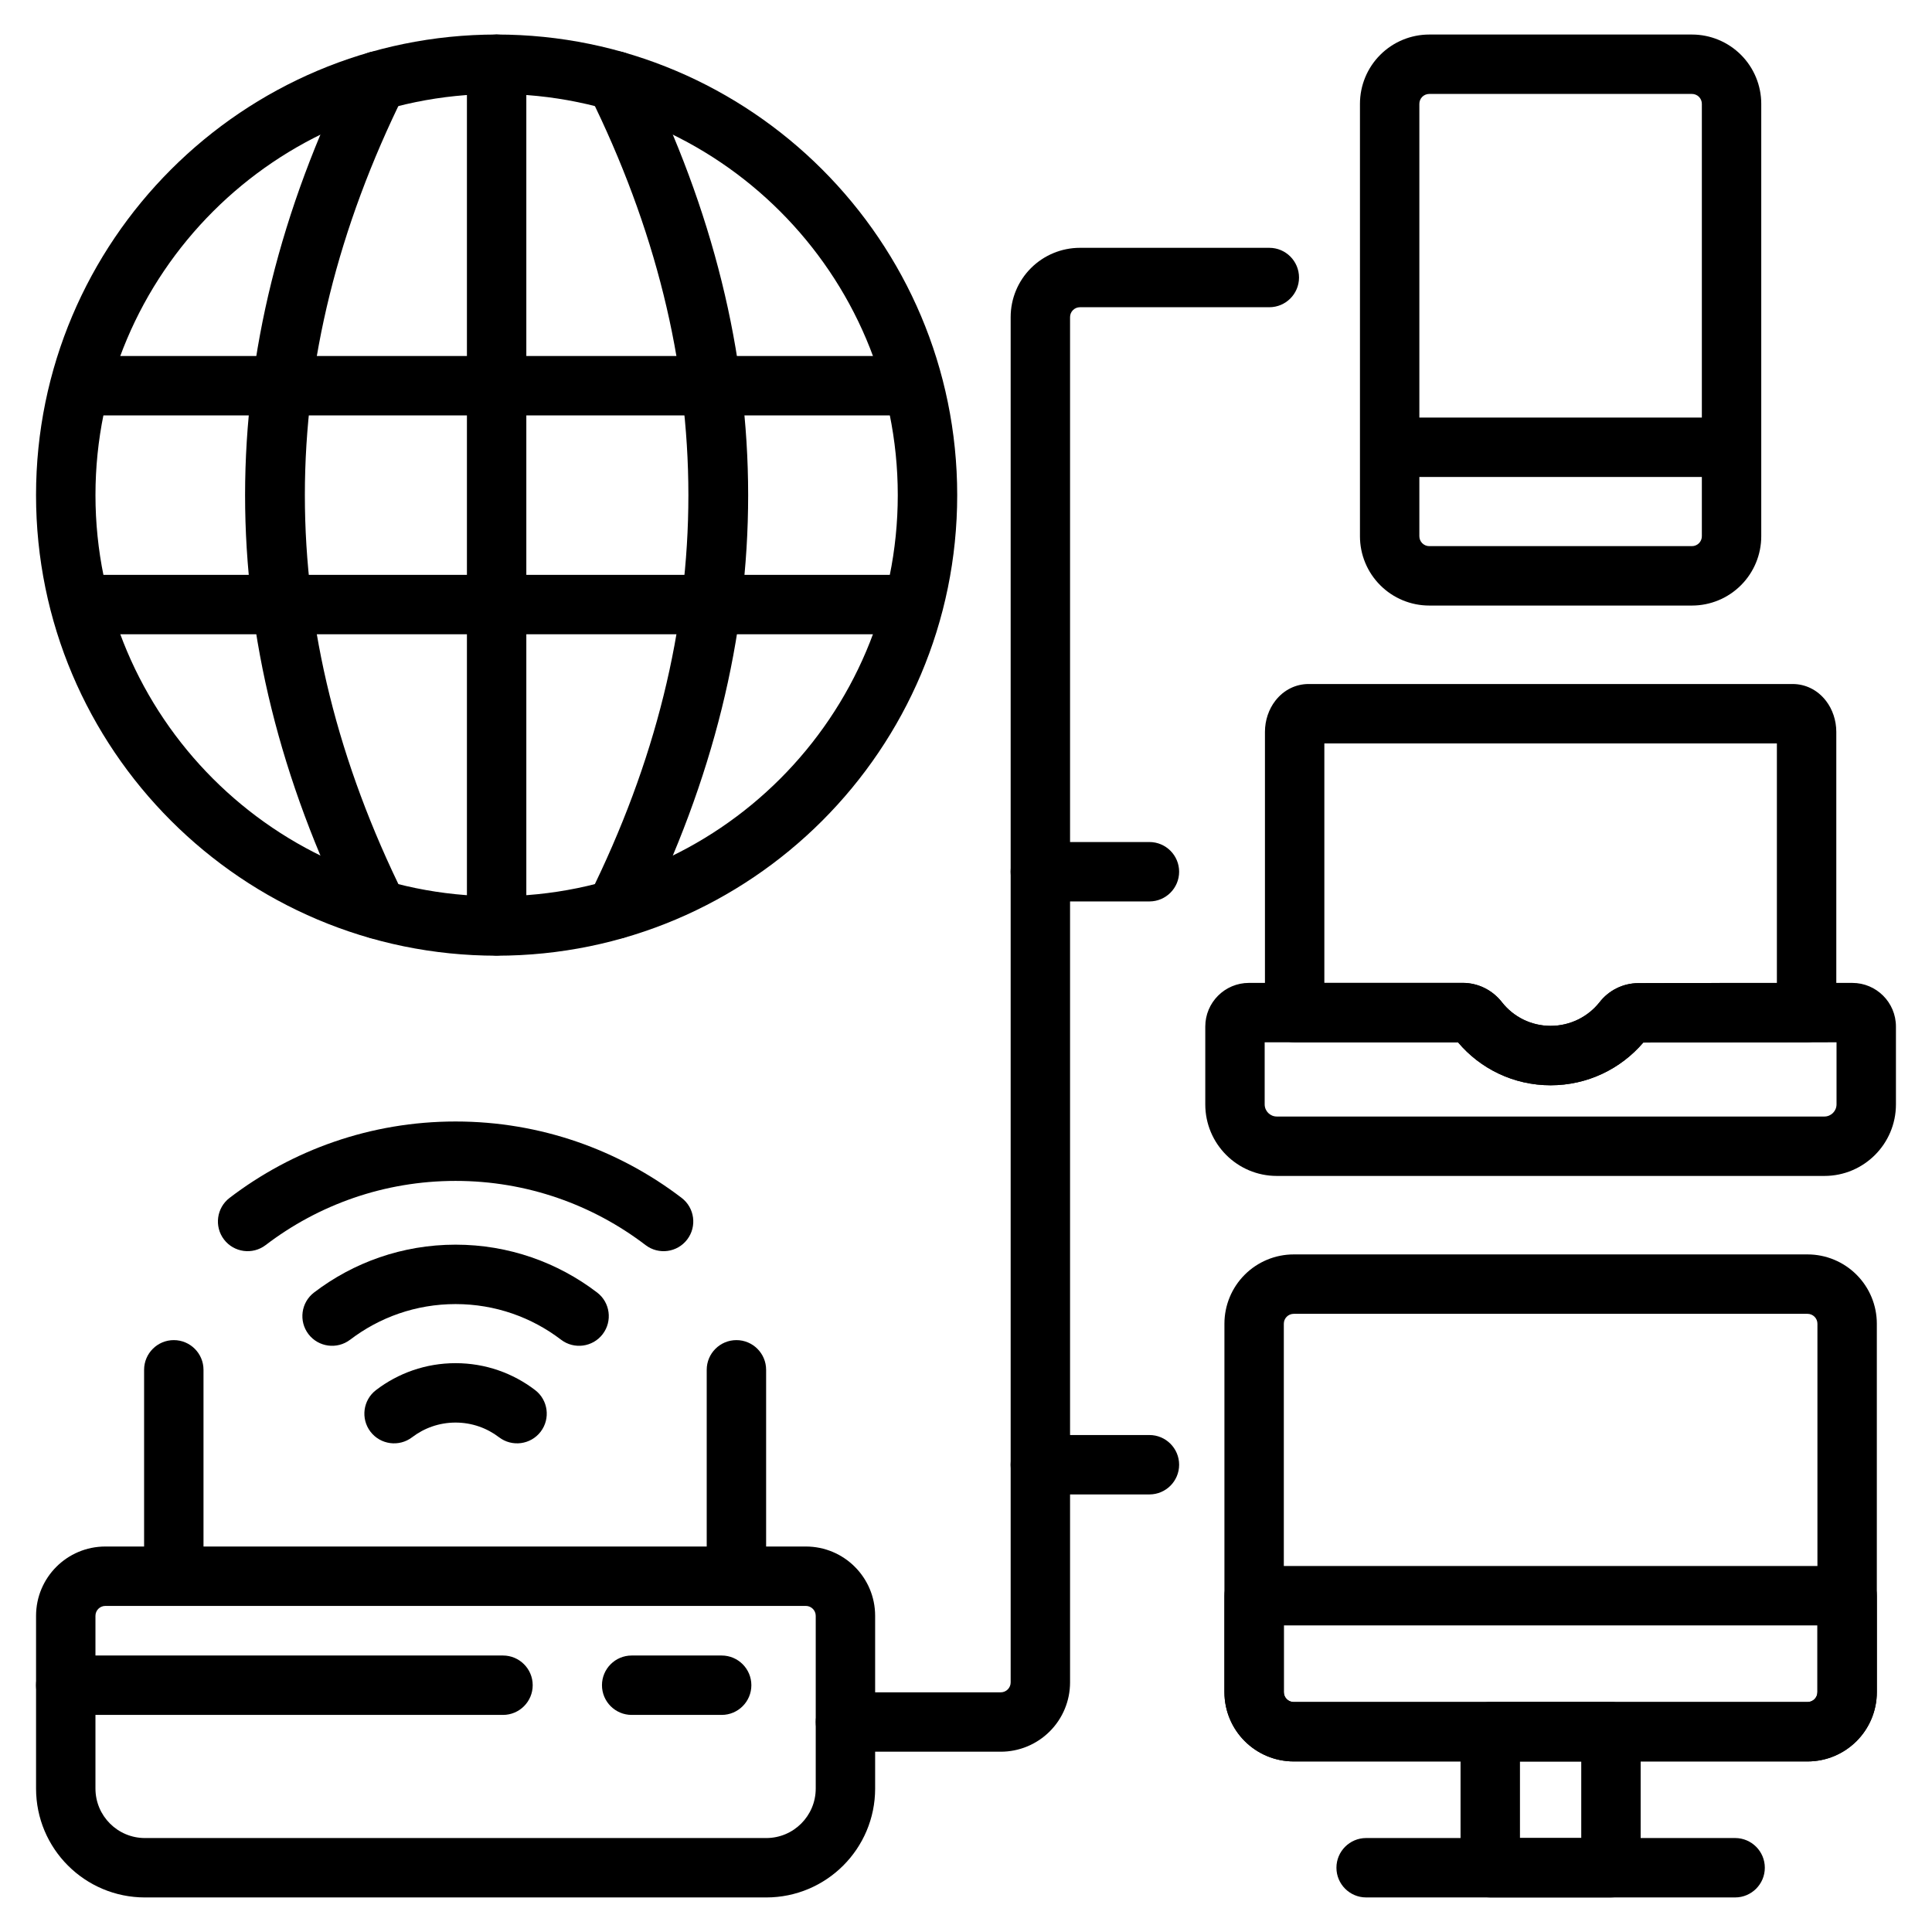 <?xml version="1.0" encoding="UTF-8"?>
<!-- Uploaded to: SVG Repo, www.svgrepo.com, Generator: SVG Repo Mixer Tools -->
<svg fill="#000000" width="800px" height="800px" version="1.1" viewBox="144 144 512 512" xmlns="http://www.w3.org/2000/svg">
 <g fill-rule="evenodd">
  <path d="m578.79 602.92c0-4.344-3.519-7.871-7.871-7.871h-31.988c-4.352 0-7.871 3.527-7.871 7.871v36.047c0 4.344 3.519 7.871 7.871 7.871h31.988c4.352 0 7.871-3.527 7.871-7.871zm-15.742 7.871v20.305h-16.242v-20.305z"/>
  <path d="m641.38 494.8c0-4.871-1.93-9.539-5.379-12.988-3.441-3.441-8.113-5.379-12.988-5.379h-136.16c-4.875 0-9.547 1.938-12.988 5.379-3.449 3.449-5.379 8.117-5.379 12.988v97.629c0 4.871 1.93 9.547 5.379 12.988 3.441 3.441 8.113 5.379 12.988 5.379h136.16c4.875 0 9.547-1.938 12.988-5.379 3.449-3.441 5.379-8.117 5.379-12.988zm-15.742 0v97.629c0 0.699-0.273 1.363-0.766 1.859-0.492 0.488-1.16 0.766-1.859 0.766h-136.16c-0.699 0-1.363-0.277-1.859-0.766-0.492-0.492-0.766-1.16-0.766-1.859v-97.629c0-0.691 0.273-1.363 0.766-1.852 0.492-0.492 1.16-0.77 1.859-0.77h136.16c0.699 0 1.363 0.277 1.859 0.77 0.492 0.488 0.766 1.16 0.766 1.852z"/>
  <path d="m641.38 566.88c0-4.344-3.519-7.871-7.871-7.871h-157.15c-4.352 0-7.871 3.527-7.871 7.871v25.551c0 10.145 8.223 18.367 18.367 18.367h136.16c10.145 0 18.367-8.223 18.367-18.367zm-15.742 7.871v17.68c0 1.449-1.172 2.625-2.625 2.625h-136.16c-1.453 0-2.625-1.176-2.625-2.625v-17.68z"/>
  <path d="m506.04 646.84h97.785c4.34 0 7.871-3.527 7.871-7.871s-3.531-7.871-7.871-7.871h-97.785c-4.34 0-7.871 3.527-7.871 7.871s3.531 7.871 7.871 7.871z"/>
  <path d="m530.39 420.22c5.883 6.981 14.699 11.387 24.539 11.387 9.828 0 18.637-4.394 24.562-11.324 8.617-0.043 29.746-0.051 43.281-0.059 4.344 0 7.867-3.527 7.867-7.871v-74.406c0-3.086-1.035-6.016-2.719-8.199-2.312-3.012-5.574-4.477-8.848-4.477h-128.28c-3.273 0-6.535 1.465-8.848 4.477-1.684 2.184-2.719 5.113-2.719 8.199v74.402c0 4.352 3.519 7.871 7.871 7.871zm-35.418-79.203h119.92v63.469c-13.645 0.004-30.355 0.02-36.715 0.059-4.023 0-7.856 1.895-10.328 5.121-2.984 3.746-7.668 6.199-12.922 6.199-5.199 0-9.844-2.41-12.844-6.199-2.535-3.289-6.367-5.184-10.434-5.191h-36.684v-63.461z"/>
  <path d="m531.65 404.48h-56.672c-6.387 0-11.566 5.18-11.566 11.57v20.621c0 10.477 8.492 18.965 18.961 18.965h145.11c10.469 0 18.961-8.492 18.961-18.965v-20.621c0-6.391-5.18-11.57-11.566-11.57 0 0-45.223 0-56.703 0.066-4.023 0-7.856 1.895-10.328 5.121-2.984 3.746-7.668 6.199-12.922 6.199-5.199 0-9.844-2.41-12.844-6.199-2.535-3.289-6.367-5.184-10.434-5.191zm-52.496 15.742h51.23c5.883 6.981 14.699 11.387 24.539 11.387 9.828 0 18.637-4.394 24.566-11.324 10.613-0.047 40.223-0.059 51.211-0.059v16.441c0 1.777-1.441 3.223-3.219 3.223h-145.11c-1.777 0-3.219-1.441-3.219-3.219v-16.453z"/>
  <path d="m610.75 171.52c0-4.871-1.938-9.547-5.379-12.988s-8.117-5.379-12.988-5.379h-69.613c-4.875 0-9.547 1.938-12.988 5.379-3.449 3.441-5.379 8.117-5.379 12.988v114.59c0 4.871 1.93 9.539 5.379 12.984 3.441 3.449 8.113 5.383 12.988 5.383h69.613c4.871 0 9.547-1.938 12.988-5.383 3.441-3.441 5.379-8.113 5.379-12.984zm-15.742 0v114.59c0 0.691-0.273 1.359-0.766 1.852-0.492 0.492-1.16 0.77-1.859 0.77h-69.613c-0.699 0-1.363-0.277-1.859-0.77-0.492-0.492-0.766-1.16-0.766-1.852v-114.59c0-0.699 0.273-1.363 0.766-1.859 0.492-0.488 1.16-0.766 1.859-0.766h69.613c0.699 0 1.363 0.277 1.859 0.766 0.492 0.492 0.766 1.16 0.766 1.859z"/>
  <path d="m518.09 270.4h81.938c4.344 0 7.871-3.531 7.871-7.871 0-4.344-3.527-7.871-7.871-7.871h-81.938c-4.344 0-7.871 3.527-7.871 7.871 0 4.34 3.527 7.871 7.871 7.871z"/>
  <path d="m375.92 617.98v-45.77c0-10.145-8.223-18.367-18.367-18.367h-185.63c-10.145 0-18.367 8.223-18.367 18.367v45.77c0 15.945 12.922 28.863 28.863 28.863h164.64c15.938 0 28.863-12.922 28.863-28.863zm-15.742-45.77v45.77c0 7.246-5.871 13.121-13.121 13.121h-164.64c-7.246 0-13.121-5.871-13.121-13.121v-45.77c0-1.449 1.176-2.625 2.625-2.625h185.63c1.449 0 2.625 1.176 2.625 2.625z"/>
  <path d="m368.05 608.22h41.16c4.871 0 9.539-1.938 12.984-5.383 3.449-3.441 5.383-8.113 5.383-12.988v-361.81c0-0.699 0.273-1.363 0.766-1.852 0.492-0.492 1.16-0.77 1.859-0.77h50.18c4.344 0 7.871-3.527 7.871-7.871s-3.527-7.871-7.871-7.871h-50.18c-4.875 0-9.547 1.938-12.988 5.379-3.449 3.449-5.379 8.117-5.379 12.988v361.82c0 0.691-0.277 1.359-0.77 1.852-0.492 0.492-1.16 0.77-1.852 0.77h-41.16c-4.344 0-7.871 3.527-7.871 7.871 0 4.34 3.527 7.871 7.871 7.871z"/>
  <path d="m419.7 540.04h28.91c4.344 0 7.871-3.527 7.871-7.871 0-4.34-3.527-7.871-7.871-7.871h-28.91c-4.344 0-7.871 3.531-7.871 7.871 0 4.344 3.527 7.871 7.871 7.871z"/>
  <path d="m419.7 382.89h28.91c4.344 0 7.871-3.527 7.871-7.871s-3.527-7.871-7.871-7.871h-28.91c-4.344 0-7.871 3.527-7.871 7.871s3.527 7.871 7.871 7.871z"/>
  <path d="m161.42 598.47h115.88c4.344 0 7.871-3.527 7.871-7.871s-3.527-7.871-7.871-7.871h-115.88c-4.344 0-7.871 3.527-7.871 7.871s3.527 7.871 7.871 7.871z"/>
  <path d="m311.4 598.47h23.848c4.344 0 7.871-3.527 7.871-7.871s-3.527-7.871-7.871-7.871h-23.848c-4.344 0-7.871 3.527-7.871 7.871s3.527 7.871 7.871 7.871z"/>
  <path d="m347.03 561.71v-54.695c0-4.344-3.527-7.871-7.871-7.871s-7.871 3.527-7.871 7.871v54.695c0 4.344 3.527 7.871 7.871 7.871s7.871-3.527 7.871-7.871z"/>
  <path d="m197.93 561.71v-54.695c0-4.344-3.527-7.871-7.871-7.871-4.34 0-7.871 3.527-7.871 7.871v54.695c0 4.344 3.531 7.871 7.871 7.871 4.344 0 7.871-3.527 7.871-7.871z"/>
  <path d="m275.61 153.15c-67.363 0-122.06 54.695-122.06 122.06 0 67.367 54.695 122.06 122.06 122.06 67.367 0 122.06-54.695 122.06-122.06 0-67.363-54.691-122.06-122.06-122.06zm0 15.742c58.68 0 106.31 47.637 106.31 106.31 0 58.68-47.637 106.32-106.31 106.32-58.68 0-106.31-47.641-106.31-106.32 0-58.68 47.637-106.31 106.31-106.31z"/>
  <path d="m267.74 161.02v228.33c0 4.344 3.527 7.871 7.871 7.871s7.871-3.527 7.871-7.871v-228.33c0-4.344-3.527-7.871-7.871-7.871s-7.871 3.527-7.871 7.871z"/>
  <path d="m300.11 168.94c35.059 70.832 35.129 141.66 0 212.5-1.93 3.891-0.336 8.617 3.559 10.547 3.891 1.93 8.617 0.336 10.547-3.559 37.438-75.488 37.367-150.98 0-226.47-1.926-3.891-6.648-5.488-10.543-3.559-3.894 1.926-5.488 6.648-3.562 10.543z"/>
  <path d="m237 161.95c-37.367 75.492-37.434 150.98 0 226.47 1.93 3.894 6.66 5.488 10.555 3.559 3.891-1.93 5.484-6.66 3.555-10.547-35.125-70.832-35.059-141.66 0-212.5 1.93-3.894 0.332-8.617-3.559-10.543-3.894-1.93-8.621-0.332-10.547 3.559z"/>
  <path d="m168.61 254.09h214c4.344 0 7.871-3.527 7.871-7.871s-3.527-7.871-7.871-7.871h-214c-4.344 0-7.871 3.527-7.871 7.871s3.527 7.871 7.871 7.871z"/>
  <path d="m168.61 312.08h214c4.344 0 7.871-3.527 7.871-7.871s-3.527-7.871-7.871-7.871h-214c-4.344 0-7.871 3.527-7.871 7.871s3.527 7.871 7.871 7.871z"/>
  <path d="m214.4 473.96c13.969-10.668 31.418-17.008 50.34-17.008 18.918 0 36.367 6.34 50.34 17.008 3.453 2.641 8.398 1.977 11.031-1.477 2.641-3.453 1.977-8.398-1.477-11.035-16.625-12.695-37.387-20.242-59.895-20.242-22.508 0-43.273 7.547-59.895 20.242-3.453 2.641-4.113 7.582-1.48 11.035 2.641 3.453 7.582 4.113 11.035 1.477z"/>
  <path d="m236.79 499.04c7.758-5.926 17.445-9.445 27.949-9.445 10.5 0 20.195 3.519 27.949 9.445 3.453 2.633 8.398 1.973 11.031-1.48 2.641-3.453 1.977-8.398-1.477-11.031-10.41-7.949-23.41-12.68-37.508-12.68-14.098 0-27.102 4.727-37.508 12.68-3.453 2.633-4.113 7.578-1.48 11.031 2.641 3.453 7.582 4.113 11.035 1.48z"/>
  <path d="m253.21 524.89c3.195-2.441 7.191-3.894 11.52-3.894s8.324 1.453 11.52 3.894c3.453 2.633 8.398 1.973 11.035-1.48 2.633-3.453 1.973-8.398-1.48-11.031-5.852-4.473-13.156-7.125-21.074-7.125-7.926 0-15.23 2.656-21.074 7.125-3.453 2.633-4.113 7.578-1.48 11.031 2.641 3.453 7.582 4.113 11.035 1.48z"/>
 </g>
</svg>